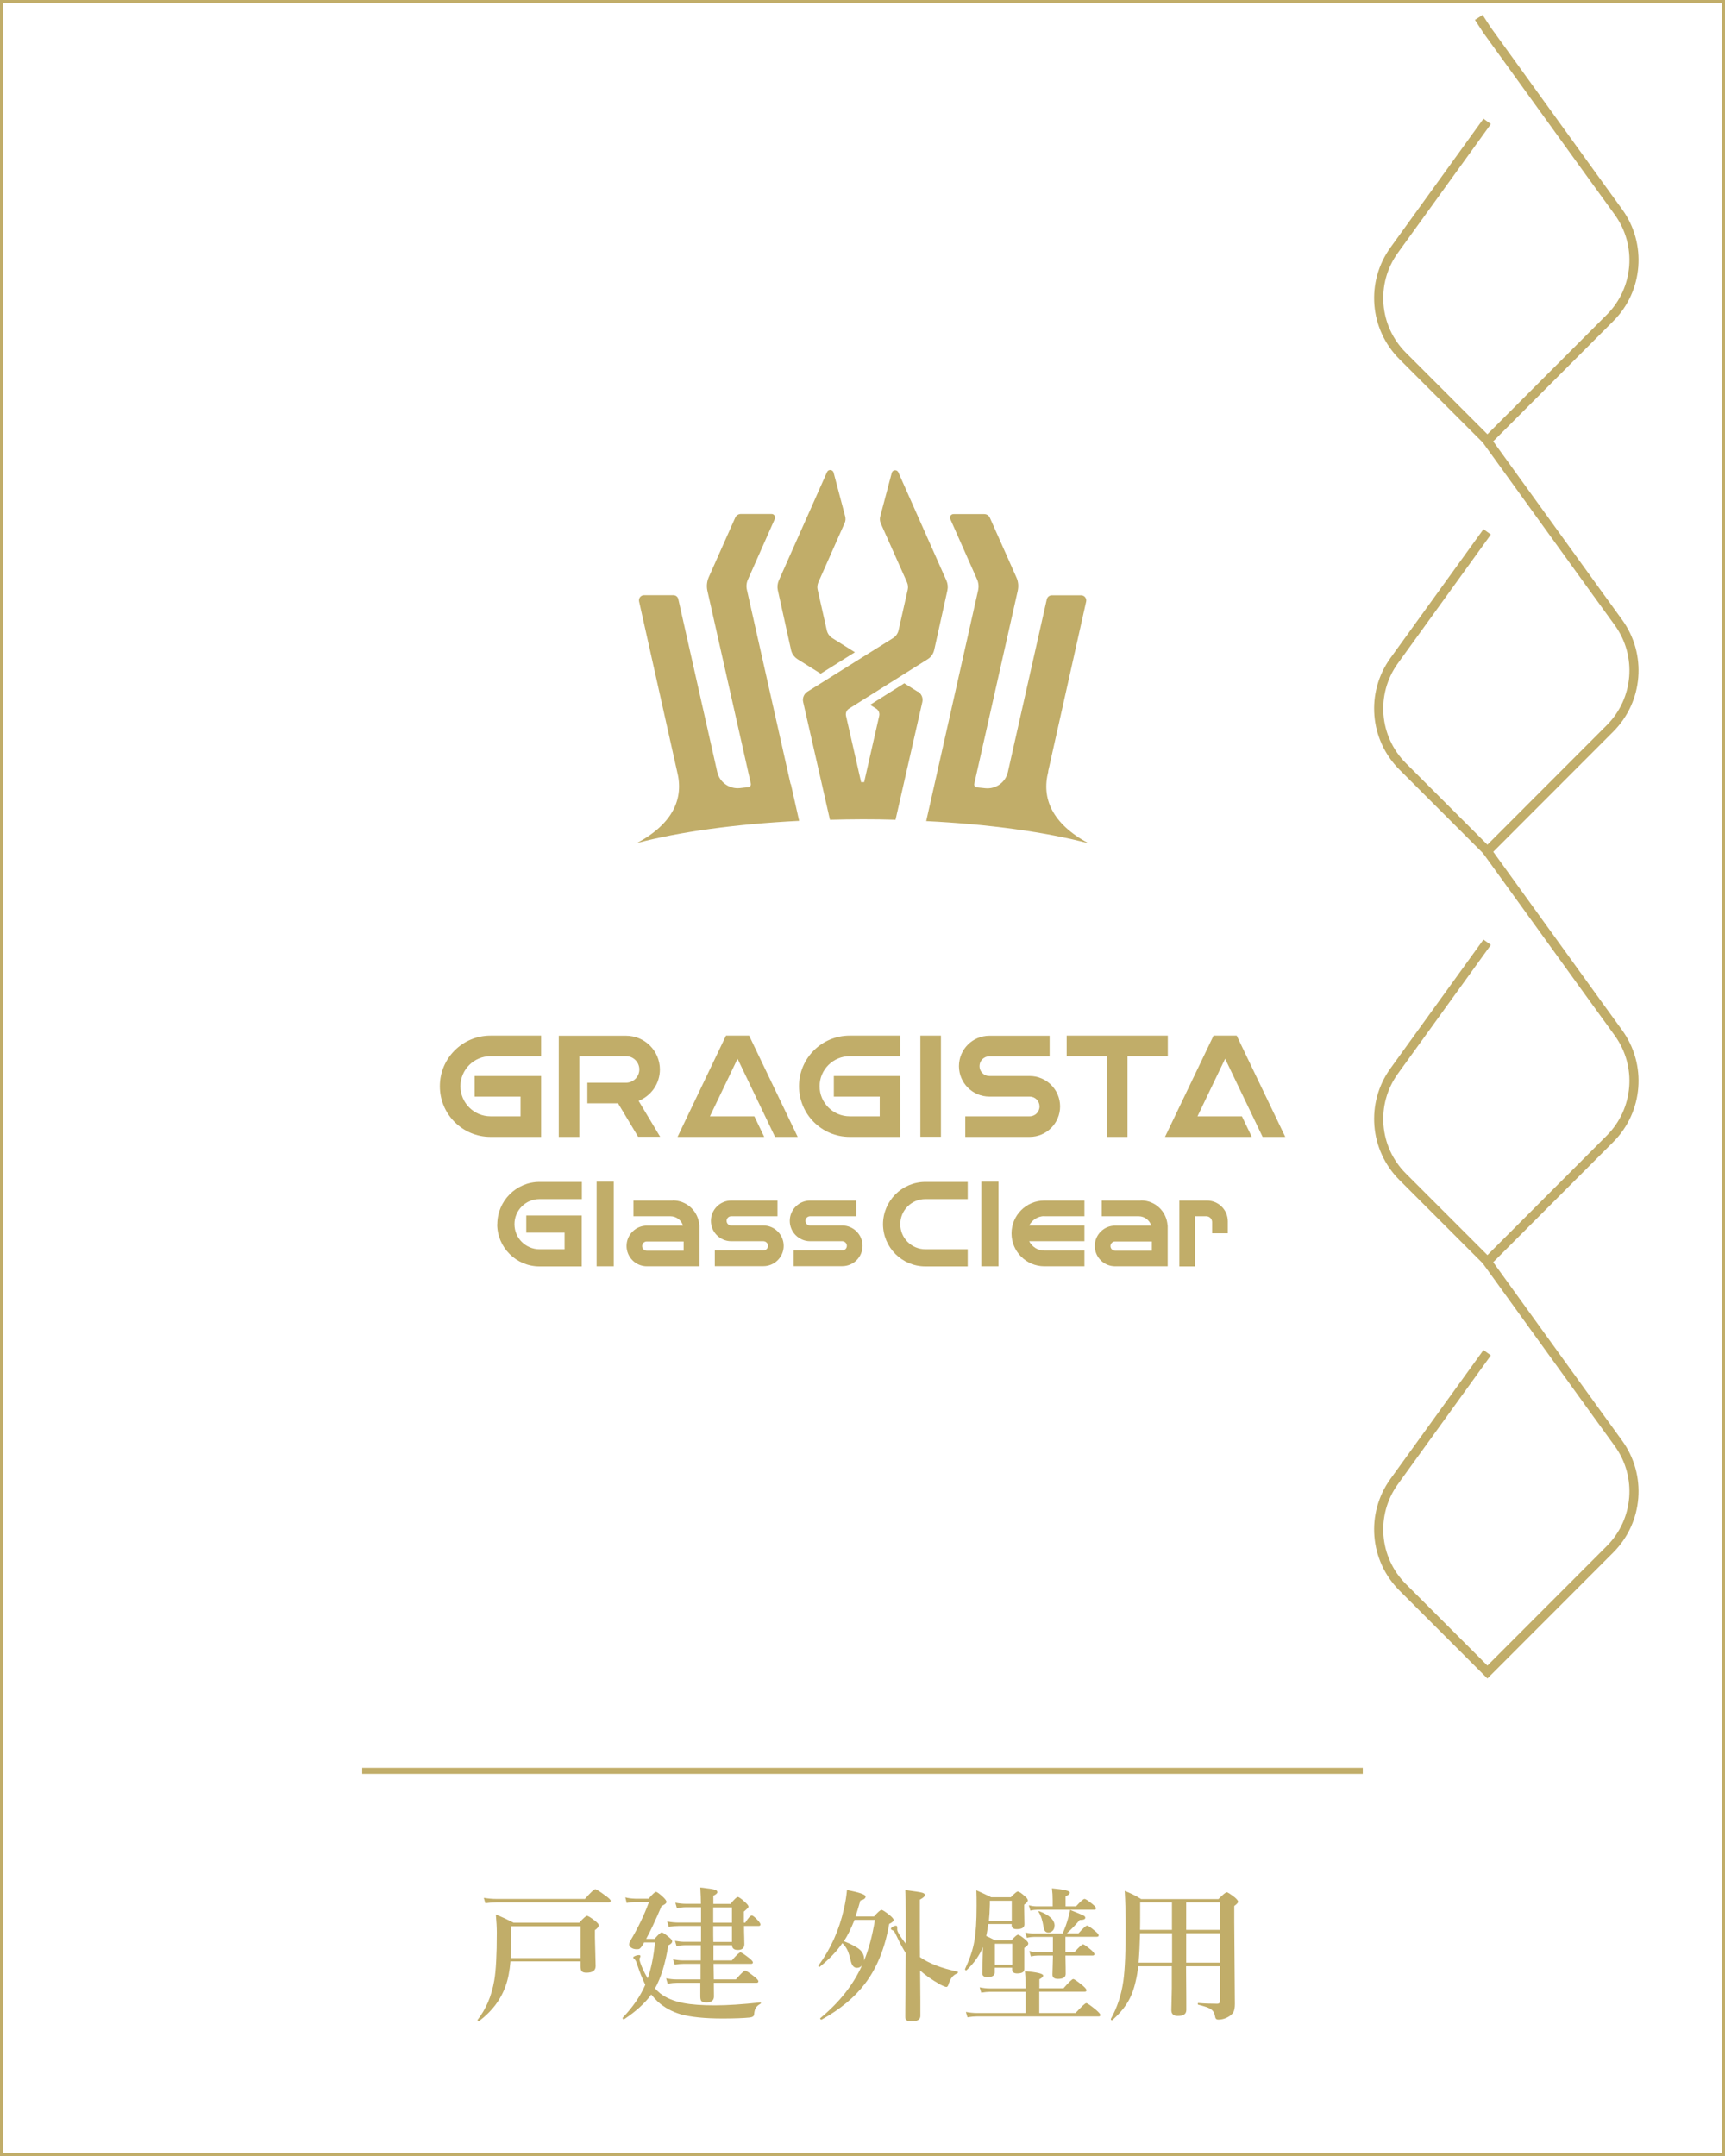 <?xml version="1.0" encoding="UTF-8"?><svg id="b" xmlns="http://www.w3.org/2000/svg" viewBox="0 0 141.73 177.13"><rect x="0" y="0" width="141.73" height="177.13" fill="#333333" stroke="none"/><defs><style>.d{fill:#fff;}.e{stroke-width:.5px;}.e,.f{fill:none;stroke:#c1ad69;stroke-miterlimit:10;}.g{fill:#c1ad69;}.f{stroke-width:.75px;}</style></defs><g id="c"><g><g><rect class="d" x=".12" y=".13" width="141.48" height="176.88"/><path class="g" d="M141.48,.25V176.88H.25V.25H141.48m.25-.25H0V177.13H141.73V0h0Z"/></g><g><g><rect class="g" x="75.62" y="85.07" width="1.69" height="8.31"/><polygon class="g" points="61.51 85.07 59.7 85.07 59.65 85.07 55.67 93.39 62.79 93.39 61.98 91.7 58.33 91.7 60.6 86.97 63.68 93.39 65.54 93.39 61.55 85.07 61.51 85.07"/><path class="g" d="M36.14,89.23h0c0,2.3,1.86,4.16,4.16,4.16h4.16v-5h-5.46v1.69h3.77v1.62h-2.47c-1.36,0-2.47-1.11-2.47-2.47h0c0-1.36,1.11-2.47,2.47-2.47h4.16v-1.69h-4.16c-2.3,0-4.16,1.86-4.16,4.16Z"/><path class="g" d="M54.22,87.86c0-1.54-1.25-2.78-2.78-2.78h-5.53v8.31h1.69v-6.63h3.84c.6,0,1.09,.49,1.09,1.09s-.49,1.09-1.09,1.09h-3.18v1.69h2.52l1.65,2.75h1.81l-1.77-2.95c1.03-.41,1.75-1.41,1.75-2.58Z"/><polygon class="g" points="95.95 86.76 95.95 85.07 87.64 85.07 87.64 86.76 90.95 86.76 90.95 93.39 92.64 93.39 92.64 86.76 95.95 86.76"/><path class="g" d="M84.6,88.39h-3.31c-.45,0-.81-.36-.81-.81s.36-.81,.81-.81h4.95v-1.69h-4.95c-1.38,0-2.5,1.12-2.5,2.5s1.12,2.5,2.5,2.5h3.31c.45,0,.81,.36,.81,.81h0c0,.45-.36,.81-.81,.81h-5.29v1.69h5.29c1.38,0,2.5-1.12,2.5-2.5h0c0-1.38-1.12-2.5-2.5-2.5Z"/><path class="g" d="M65.65,89.23h0c0,2.3,1.86,4.16,4.16,4.16h4.16v-5h-5.46v1.69h3.77v1.62h-2.47c-1.36,0-2.47-1.11-2.47-2.47h0c0-1.36,1.11-2.47,2.47-2.47h4.16v-1.69h-4.16c-2.3,0-4.16,1.86-4.16,4.16Z"/><polygon class="g" points="103.74 93.39 105.6 93.39 101.61 85.07 101.57 85.07 99.75 85.07 99.71 85.07 95.72 93.39 102.85 93.39 102.04 91.7 98.39 91.7 100.66 86.97 103.74 93.39"/></g><g><rect class="g" x="49.02" y="97.07" width="1.41" height="6.95"/><rect class="g" x="80.63" y="97.07" width="1.41" height="6.95"/><path class="g" d="M40.85,100.55c0,1.92,1.56,3.48,3.47,3.48h3.48v-1.41h0v-2.77h-4.56v1.41h3.15v1.36h-2.06c-1.14,0-2.06-.92-2.06-2.06s.92-2.06,2.06-2.06h3.48v-1.41h-3.48c-1.92,0-3.47,1.56-3.47,3.48Z"/><path class="g" d="M55.27,98.62h-3.22v1.29h3.03c.49,0,.9,.32,1.04,.77h-2.97c-.92,0-1.67,.75-1.67,1.67s.75,1.67,1.67,1.67h4.32v-3.35h-.01c-.07-1.15-1.01-2.06-2.18-2.06Zm.9,4.12h-3.03c-.21,0-.38-.17-.38-.38s.17-.38,.38-.38h3.03v.77Z"/><path class="g" d="M93.74,98.62h-3.22v1.29h3.03c.49,0,.9,.32,1.04,.77h-2.97c-.92,0-1.67,.75-1.67,1.67s.75,1.67,1.67,1.67h4.32v-3.35h-.01c-.07-1.15-1.01-2.06-2.18-2.06Zm.9,4.12h-3.02c-.21,0-.38-.17-.38-.38s.17-.38,.38-.38h3.02v.77Z"/><path class="g" d="M62.72,100.67h-2.64c-.21,0-.38-.17-.38-.38s.17-.38,.38-.38h3.8v-1.29h-3.8c-.92,0-1.67,.75-1.67,1.67s.75,1.67,1.67,1.67h2.64c.21,0,.38,.17,.38,.38s-.17,.38-.38,.38h-3.99v1.29h3.99c.92,0,1.67-.75,1.67-1.67s-.75-1.67-1.67-1.67Z"/><path class="g" d="M69.2,100.67h-2.64c-.21,0-.38-.17-.38-.38s.17-.38,.38-.38h3.8v-1.29h-3.8c-.92,0-1.67,.75-1.67,1.67s.75,1.67,1.67,1.67h2.64c.21,0,.38,.17,.38,.38s-.17,.38-.38,.38h-3.99v1.29h3.99c.92,0,1.67-.75,1.67-1.67s-.75-1.67-1.67-1.67Z"/><path class="g" d="M85.81,99.91h3.29v-1.29h-3.29c-1.49,0-2.7,1.21-2.7,2.7h0c0,1.49,1.21,2.7,2.7,2.7h3.29v-1.29h-3.29c-.55,0-1.01-.31-1.25-.77h4.54v-1.29h-4.54c.24-.45,.7-.77,1.25-.77Z"/><path class="g" d="M99.17,98.62h-2.27v5.41h1.29v-4.12h.92c.27,0,.48,.22,.48,.48v.92h1.29v-.98c0-.95-.77-1.71-1.71-1.71Z"/><path class="g" d="M72.55,100.55c0,1.92,1.56,3.48,3.48,3.48h3.48v-1.41h-3.48c-1.14,0-2.06-.92-2.06-2.06s.92-2.06,2.06-2.06h3.48v-1.41h-3.48c-1.92,0-3.48,1.56-3.48,3.48Z"/></g><g><path class="g" d="M64.96,64.42l-3.59-15.96c-.07-.29-.04-.6,.09-.87l2.2-4.96c.08-.19-.05-.41-.26-.41h-2.53c-.2,0-.38,.12-.46,.3l-2.18,4.9c-.15,.35-.19,.73-.11,1.1l3.57,15.85c.03,.15-.07,.29-.22,.3-.23,.02-.45,.04-.68,.07-.87,.09-1.67-.48-1.86-1.33l-3.2-14.2c-.04-.19-.21-.32-.4-.32h-2.41c-.27,0-.47,.25-.41,.52l3.12,13.95c.57,2.21-.3,4.28-3.29,5.89,3.45-.91,8.08-1.56,13.32-1.82l-.68-3.02s0,0,0,0Z"/><path class="g" d="M64.99,53.38c.07,.32,.26,.59,.54,.77l1.9,1.19,2.81-1.76-1.85-1.16c-.24-.15-.4-.38-.46-.65l-.75-3.33c-.05-.2-.02-.42,.06-.61l2.16-4.87c.08-.17,.09-.37,.04-.55l-.95-3.59c-.07-.26-.43-.29-.54-.04l-3.96,8.9c-.11,.26-.14,.54-.08,.81l1.08,4.88Z"/><path class="g" d="M86.12,63.37l3.12-13.95c.06-.27-.14-.52-.41-.52h-2.41c-.19,0-.36,.13-.41,.32l-3.2,14.2c-.19,.85-.99,1.42-1.86,1.33-.22-.02-.45-.05-.68-.07-.15-.01-.26-.16-.22-.3l3.57-15.85c.08-.37,.05-.76-.11-1.1l-2.18-4.9c-.08-.18-.26-.3-.46-.3h-2.53c-.21,0-.35,.22-.26,.41l2.2,4.96c.12,.27,.15,.58,.09,.87l-3.59,15.96s0,0,0,0l-.68,3.02c5.24,.26,9.86,.91,13.32,1.82-2.98-1.62-3.86-3.68-3.29-5.89Z"/><path class="g" d="M75.4,56.82l-1.1-.69-2.81,1.77,.5,.31c.2,.13,.3,.36,.25,.59l-1.24,5.45s-.08,0-.12,0-.09,0-.13,0l-1.24-5.45c-.05-.23,.05-.47,.25-.59l6.46-4.06c.28-.17,.47-.45,.54-.77l1.08-4.88c.06-.27,.03-.56-.08-.81l-3.95-8.89c-.11-.25-.47-.22-.54,.04l-.95,3.59c-.05,.18-.03,.38,.04,.55l2.16,4.85c.08,.19,.11,.4,.06,.61l-.75,3.33c-.06,.27-.23,.51-.46,.65l-7.02,4.39c-.29,.18-.44,.53-.36,.86l1.51,6.63h0s.69,3.04,.69,3.04c.92-.02,1.83-.04,2.7-.04s1.81,.01,2.69,.04l.69-3.04s0,0,0,0l1.51-6.63c.08-.34-.07-.68-.36-.86Z"/></g></g><line class="e" x1="29.76" y1="145.47" x2="111.97" y2="145.47"/><g><path class="g" d="M47.7,161.12h-5.76c-.06,.77-.19,1.44-.39,2-.39,1.12-1.12,2.1-2.2,2.91,0,0-.02,0-.02,0-.06,0-.09-.03-.09-.09,0,0,0-.02,0-.02,.69-.88,1.15-1.95,1.37-3.23,.14-.8,.21-2.11,.21-3.93,0-.44-.03-.94-.08-1.49,.5,.2,.99,.43,1.46,.67h5.39c.35-.38,.56-.56,.64-.56,.09,0,.32,.14,.69,.43,.18,.15,.28,.26,.28,.35,0,.11-.11,.24-.32,.39v.58l.06,2.37c0,.37-.25,.55-.76,.55-.19,0-.32-.04-.39-.13-.06-.08-.09-.2-.09-.38v-.43Zm2.47-4.97c0,.08-.05,.12-.16,.12h-9.2c-.25,0-.55,.02-.93,.07l-.13-.44c.36,.06,.71,.09,1.04,.09h7.27c.47-.54,.76-.8,.85-.8,.09,0,.38,.19,.88,.56,.26,.19,.39,.32,.39,.4Zm-2.47,4.7v-2.62h-5.69v.74c0,.76-.02,1.38-.05,1.88h5.74Z"/><path class="g" d="M53.82,163.34c.12,.14,.27,.28,.43,.41,.49,.38,1.12,.64,1.9,.79,.66,.13,1.53,.19,2.59,.19,1.01,0,2.26-.08,3.74-.24,.03,0,.04,0,.04,.04,0,.04-.01,.06-.04,.07-.2,.11-.33,.24-.4,.37-.06,.11-.1,.28-.12,.51-.01,.14-.13,.22-.36,.25-.5,.05-1.25,.08-2.23,.08-1.48,0-2.63-.12-3.45-.35-.71-.21-1.33-.55-1.86-1.02-.21-.2-.39-.4-.55-.6-.51,.71-1.26,1.39-2.24,2.04,0,0-.02,0-.02,0-.06,0-.09-.04-.09-.11,0,0,0-.02,0-.02,.84-.88,1.46-1.78,1.86-2.71-.23-.46-.47-1.06-.71-1.79-.04-.14-.11-.25-.19-.33-.06-.04-.09-.08-.09-.13,0-.04,.06-.08,.18-.13,.1-.04,.2-.06,.29-.06,.08,0,.12,.03,.12,.09,0,.04-.01,.08-.04,.12s-.04,.09-.04,.12c0,.08,.06,.29,.19,.62,.18,.42,.35,.74,.49,.96,.28-.79,.48-1.77,.6-2.95h-.9c-.02,.05-.07,.13-.13,.24-.09,.14-.17,.23-.23,.27-.05,.04-.13,.05-.23,.05-.19,0-.35-.04-.47-.13-.11-.08-.17-.17-.17-.27,0-.07,.04-.18,.11-.31,.61-1.02,1.12-2.07,1.52-3.16h-1.07c-.3,0-.55,.02-.76,.07l-.11-.46c.2,.06,.48,.1,.84,.11h1.07c.32-.37,.52-.56,.61-.56s.29,.15,.62,.46c.16,.16,.24,.28,.24,.36,0,.11-.13,.22-.4,.34-.52,1.21-.94,2.11-1.27,2.7h.69c.3-.35,.5-.53,.59-.53s.29,.14,.62,.41c.16,.13,.24,.24,.24,.32,0,.12-.11,.23-.32,.33-.24,1.49-.6,2.66-1.08,3.52Zm6.32-3.55h-1.52v1.25h1.51c.38-.44,.61-.66,.71-.66,.08,0,.32,.16,.72,.47,.2,.16,.3,.28,.3,.35,0,.08-.05,.12-.16,.12h-3.07l.02,1.28h1.81c.42-.48,.67-.72,.77-.72,.08,0,.34,.17,.76,.5,.21,.17,.32,.3,.32,.38s-.05,.12-.16,.12h-3.5c0,.34,.01,.71,.01,1.12,0,.33-.21,.49-.62,.49-.21,0-.34-.04-.41-.11-.06-.07-.09-.2-.09-.38v-1.12s-1.92,0-1.92,0c-.2,0-.46,.02-.76,.07l-.13-.44c.31,.06,.6,.09,.86,.09h1.97v-1.28s-1.42,0-1.42,0c-.18,0-.42,.02-.71,.07l-.13-.44c.3,.06,.58,.09,.84,.09h1.44v-1.25s-1.33,0-1.33,0c-.2,0-.42,.03-.66,.08l-.13-.44c.29,.05,.54,.08,.77,.08h1.37v-1.3h-1.85c-.22,0-.48,.02-.8,.07l-.13-.44c.33,.06,.64,.09,.93,.09h1.85v-1.26h-1.24c-.23,0-.48,.03-.74,.09l-.13-.46c.3,.06,.58,.09,.85,.09h1.25c0-.34-.02-.78-.05-1.34,.64,.07,1.03,.13,1.19,.18,.14,.04,.21,.11,.21,.21,0,.08-.11,.18-.33,.29v.67h1.41c.31-.38,.51-.57,.6-.57s.3,.15,.63,.45c.17,.16,.25,.27,.25,.35,0,.06-.13,.19-.38,.4v.91h.11c.25-.39,.43-.59,.54-.59,.08,0,.25,.13,.5,.4,.14,.15,.21,.27,.21,.34,0,.08-.05,.12-.15,.12h-1.2c0,.29,.01,.62,.02,1,0,.27,.01,.43,.01,.49,0,.32-.18,.48-.54,.48-.31,0-.47-.13-.48-.4Zm-1.54-3.11v1.26h1.54v-1.26h-1.54Zm1.54,2.84v-1.3h-1.54c0,.58,0,1.01,.01,1.3h1.52Z"/><path class="g" d="M70.31,157.43h1.5c.32-.36,.53-.54,.61-.54,.09,0,.33,.15,.71,.46,.19,.16,.29,.28,.29,.36,0,.11-.12,.22-.36,.33-.35,1.99-1.01,3.63-1.99,4.91-.85,1.12-2.04,2.11-3.56,2.95,0,0,0,0-.01,0-.07,0-.11-.03-.11-.1,0,0,0-.02,.01-.02,1.57-1.3,2.71-2.74,3.42-4.32-.12,.13-.25,.19-.41,.19-.24,0-.4-.17-.49-.5-.1-.44-.2-.76-.3-.97-.1-.2-.23-.39-.41-.56-.45,.66-1.06,1.3-1.85,1.94,0,0-.02,.01-.03,.01-.06,0-.09-.03-.09-.08,0,0,0-.02,0-.02,1.01-1.37,1.71-2.92,2.1-4.67,.12-.5,.2-1.01,.25-1.54,1.02,.19,1.53,.37,1.53,.53,0,.15-.14,.26-.43,.33-.14,.49-.27,.93-.4,1.32Zm-.1,.28c-.28,.71-.57,1.29-.87,1.75,.66,.26,1.11,.51,1.35,.74,.21,.21,.31,.46,.31,.75,0,.06,0,.11-.02,.14,.39-.93,.69-2.05,.91-3.38h-1.68Zm5.38,3.06c.73,.51,1.75,.91,3.08,1.19,.03,0,.04,.02,.04,.06,0,.04-.02,.07-.05,.08-.2,.08-.36,.2-.47,.36-.11,.14-.2,.36-.29,.64-.04,.08-.09,.12-.14,.12-.08,0-.26-.07-.53-.21-.68-.39-1.22-.77-1.63-1.14l.02,2.47c0,.63,0,1.05,0,1.26,0,.3-.25,.45-.76,.45-.32,0-.48-.12-.48-.36,0-.11,0-.75,.02-1.93,0-1.11,.01-2.22,.02-3.32-.21-.33-.47-.8-.76-1.42-.1-.21-.17-.34-.21-.38-.04-.04-.1-.08-.2-.12-.03-.02-.05-.04-.05-.08,0-.05,.05-.11,.16-.17,.09-.05,.17-.08,.24-.08,.08,0,.12,.04,.12,.11v.17c-.01,.09,.03,.2,.11,.34,.17,.3,.37,.58,.59,.85v-2.57c0-.83-.01-1.44-.04-1.83,.77,.1,1.24,.17,1.4,.22,.14,.04,.21,.1,.21,.19,0,.11-.14,.23-.41,.38v1.57c0,1.48,0,2.54,.01,3.17Z"/><path class="g" d="M80.77,159.92c-.28,.69-.73,1.33-1.35,1.92,0,0-.02,.01-.04,.01-.06,0-.09-.03-.09-.08,0,0,0-.01,0-.02,.38-.82,.64-1.57,.76-2.27,.13-.7,.19-1.67,.19-2.92,0-.5,0-.93-.02-1.28,.47,.21,.88,.4,1.22,.57h1.61c.3-.31,.49-.47,.57-.47,.11,0,.32,.14,.62,.42,.14,.12,.21,.22,.21,.31,0,.09-.1,.21-.3,.35v.34l.02,1.28c0,.26-.21,.39-.63,.39-.28,0-.42-.11-.42-.33v-.09h-1.92c-.07,.46-.12,.79-.17,.98,.17,.07,.4,.19,.71,.35h1.37c.27-.3,.45-.45,.53-.45s.29,.13,.61,.4c.16,.14,.24,.24,.24,.32,0,.1-.11,.22-.33,.36v1.73c.01,.25-.19,.37-.59,.37-.27,0-.41-.11-.41-.32v-.15h-1.43v.39c0,.25-.2,.38-.6,.38-.28,0-.42-.1-.42-.31l.05-2.2Zm4.62,3.7v1.74h2.98c.5-.54,.79-.81,.88-.81,.09,0,.36,.19,.81,.56,.23,.2,.35,.34,.35,.41,0,.08-.05,.12-.15,.12h-9.99c-.21,0-.47,.02-.78,.07l-.13-.44c.32,.06,.62,.09,.89,.09h4.02v-1.74h-2.94c-.18,0-.42,.02-.71,.07l-.13-.44c.29,.06,.56,.09,.8,.09h2.98v-.3c0-.3-.02-.68-.06-1.12,1,.09,1.5,.21,1.5,.36,0,.1-.1,.2-.31,.31v.74h1.98c.44-.5,.71-.76,.8-.76,.08,0,.34,.18,.77,.53,.21,.18,.32,.31,.32,.39,0,.08-.05,.12-.16,.12h-3.72Zm-2.26-5.83v-1.65h-1.8v.3c-.01,.53-.04,.98-.08,1.35h1.88Zm.04,3.6v-1.72h-1.43v1.72h1.43Zm4.37-2.28v1.25h.74c.38-.43,.62-.64,.71-.64,.07,0,.29,.15,.65,.45,.18,.16,.28,.28,.28,.35,0,.08-.05,.12-.16,.12h-2.22c.02,.8,.02,1.31,.02,1.51,0,.27-.21,.41-.64,.41-.3,0-.45-.12-.45-.36l.04-1.39v-.17h-1.25c-.15,0-.34,.02-.56,.07l-.13-.44c.23,.06,.46,.09,.66,.09h1.28v-1.25h-1.56c-.16,0-.35,.02-.58,.07l-.13-.44c.23,.06,.46,.09,.67,.09h2.4c.18-.41,.32-.8,.43-1.18,.09-.28,.15-.53,.18-.76,.65,.26,1.03,.42,1.12,.47,.09,.05,.13,.11,.13,.18,0,.12-.15,.18-.46,.18-.34,.41-.7,.78-1.06,1.1h.96c.38-.43,.62-.64,.71-.64,.08,0,.31,.15,.67,.46,.18,.15,.28,.26,.28,.34s-.05,.12-.16,.12h-2.58Zm-1.05-2.51v-.48c0-.36-.02-.69-.06-1,.98,.09,1.47,.2,1.47,.35,0,.11-.12,.21-.35,.3v.83h.86c.37-.41,.6-.61,.7-.61,.08,0,.3,.14,.66,.43,.18,.15,.28,.26,.28,.34s-.05,.12-.15,.12h-4.69c-.15,0-.34,.02-.55,.07l-.13-.44c.23,.06,.45,.09,.64,.09h1.33Zm.15,1.6c0,.17-.05,.3-.16,.41-.09,.09-.21,.14-.35,.14-.22,0-.35-.15-.39-.46-.08-.52-.21-.93-.4-1.22-.01-.02-.02-.03-.02-.04,0-.02,.01-.03,.04-.03,0,0,.02,0,.04,0,.84,.32,1.25,.72,1.25,1.2Z"/><path class="g" d="M93.52,161.5c-.04,.42-.11,.84-.21,1.25-.16,.73-.41,1.36-.76,1.89-.27,.42-.66,.86-1.16,1.31,0,0-.02,0-.03,0-.06,0-.09-.03-.09-.09,0,0,0-.01,0-.02,.53-.94,.87-1.99,1.03-3.13,.13-.95,.19-2.4,.19-4.34,0-1.15-.03-2.16-.08-3.04,.47,.18,.92,.4,1.35,.67h6.35c.38-.38,.6-.56,.68-.56,.08,0,.3,.14,.66,.42,.18,.16,.28,.28,.28,.36s-.11,.19-.32,.35v1.32l.05,6.73c0,.3-.04,.52-.12,.67-.05,.1-.16,.2-.31,.32-.29,.19-.6,.29-.93,.29-.1,0-.17-.03-.21-.09-.03-.04-.05-.12-.07-.23-.05-.27-.19-.47-.42-.59-.16-.09-.47-.19-.94-.31-.03,0-.05-.04-.05-.08,0-.04,.02-.06,.05-.06,.47,.04,.99,.06,1.56,.06,.14,0,.21-.07,.21-.21v-2.87h-2.78c.02,1.98,.02,3.18,.02,3.59,0,.33-.23,.49-.7,.49-.35,0-.53-.16-.53-.48l.04-1.78v-1.82h-2.77Zm.15-2.69c-.02,.86-.06,1.66-.12,2.41h2.75v-2.41h-2.62Zm0-.28h2.62v-2.26h-2.61v.56c0,.75,0,1.32-.01,1.69Zm6.57,0v-2.26h-2.78v2.26h2.78Zm0,2.69v-2.41h-2.78v2.41h2.78Z"/></g><g><path class="f" d="M122.19,9.97l-4.91,6.8-2.73,3.78c-1.93,2.67-1.64,6.36,.7,8.69l6.96,6.96,10.08-10.09c2.33-2.33,2.62-6.02,.69-8.69l-1.79-2.47-9-12.46-.69-1.06"/><path class="f" d="M122.19,43.69l-4.91,6.8-2.73,3.78c-1.93,2.67-1.64,6.36,.7,8.69l6.96,6.96,10.08-10.09c2.33-2.34,2.62-6.02,.69-8.69l-1.79-2.47-9-12.46"/><path class="f" d="M122.19,77.4l-4.91,6.8-2.73,3.78c-1.93,2.67-1.64,6.36,.7,8.69l6.96,6.96,10.08-10.09c2.33-2.34,2.62-6.02,.69-8.69l-1.79-2.47-9-12.46"/><path class="f" d="M122.19,111.12l-4.91,6.8-2.73,3.78c-1.93,2.67-1.64,6.36,.7,8.69l6.96,6.96,10.08-10.09c2.33-2.34,2.62-6.02,.69-8.69l-1.79-2.47-9-12.46"/></g></g></g></svg>